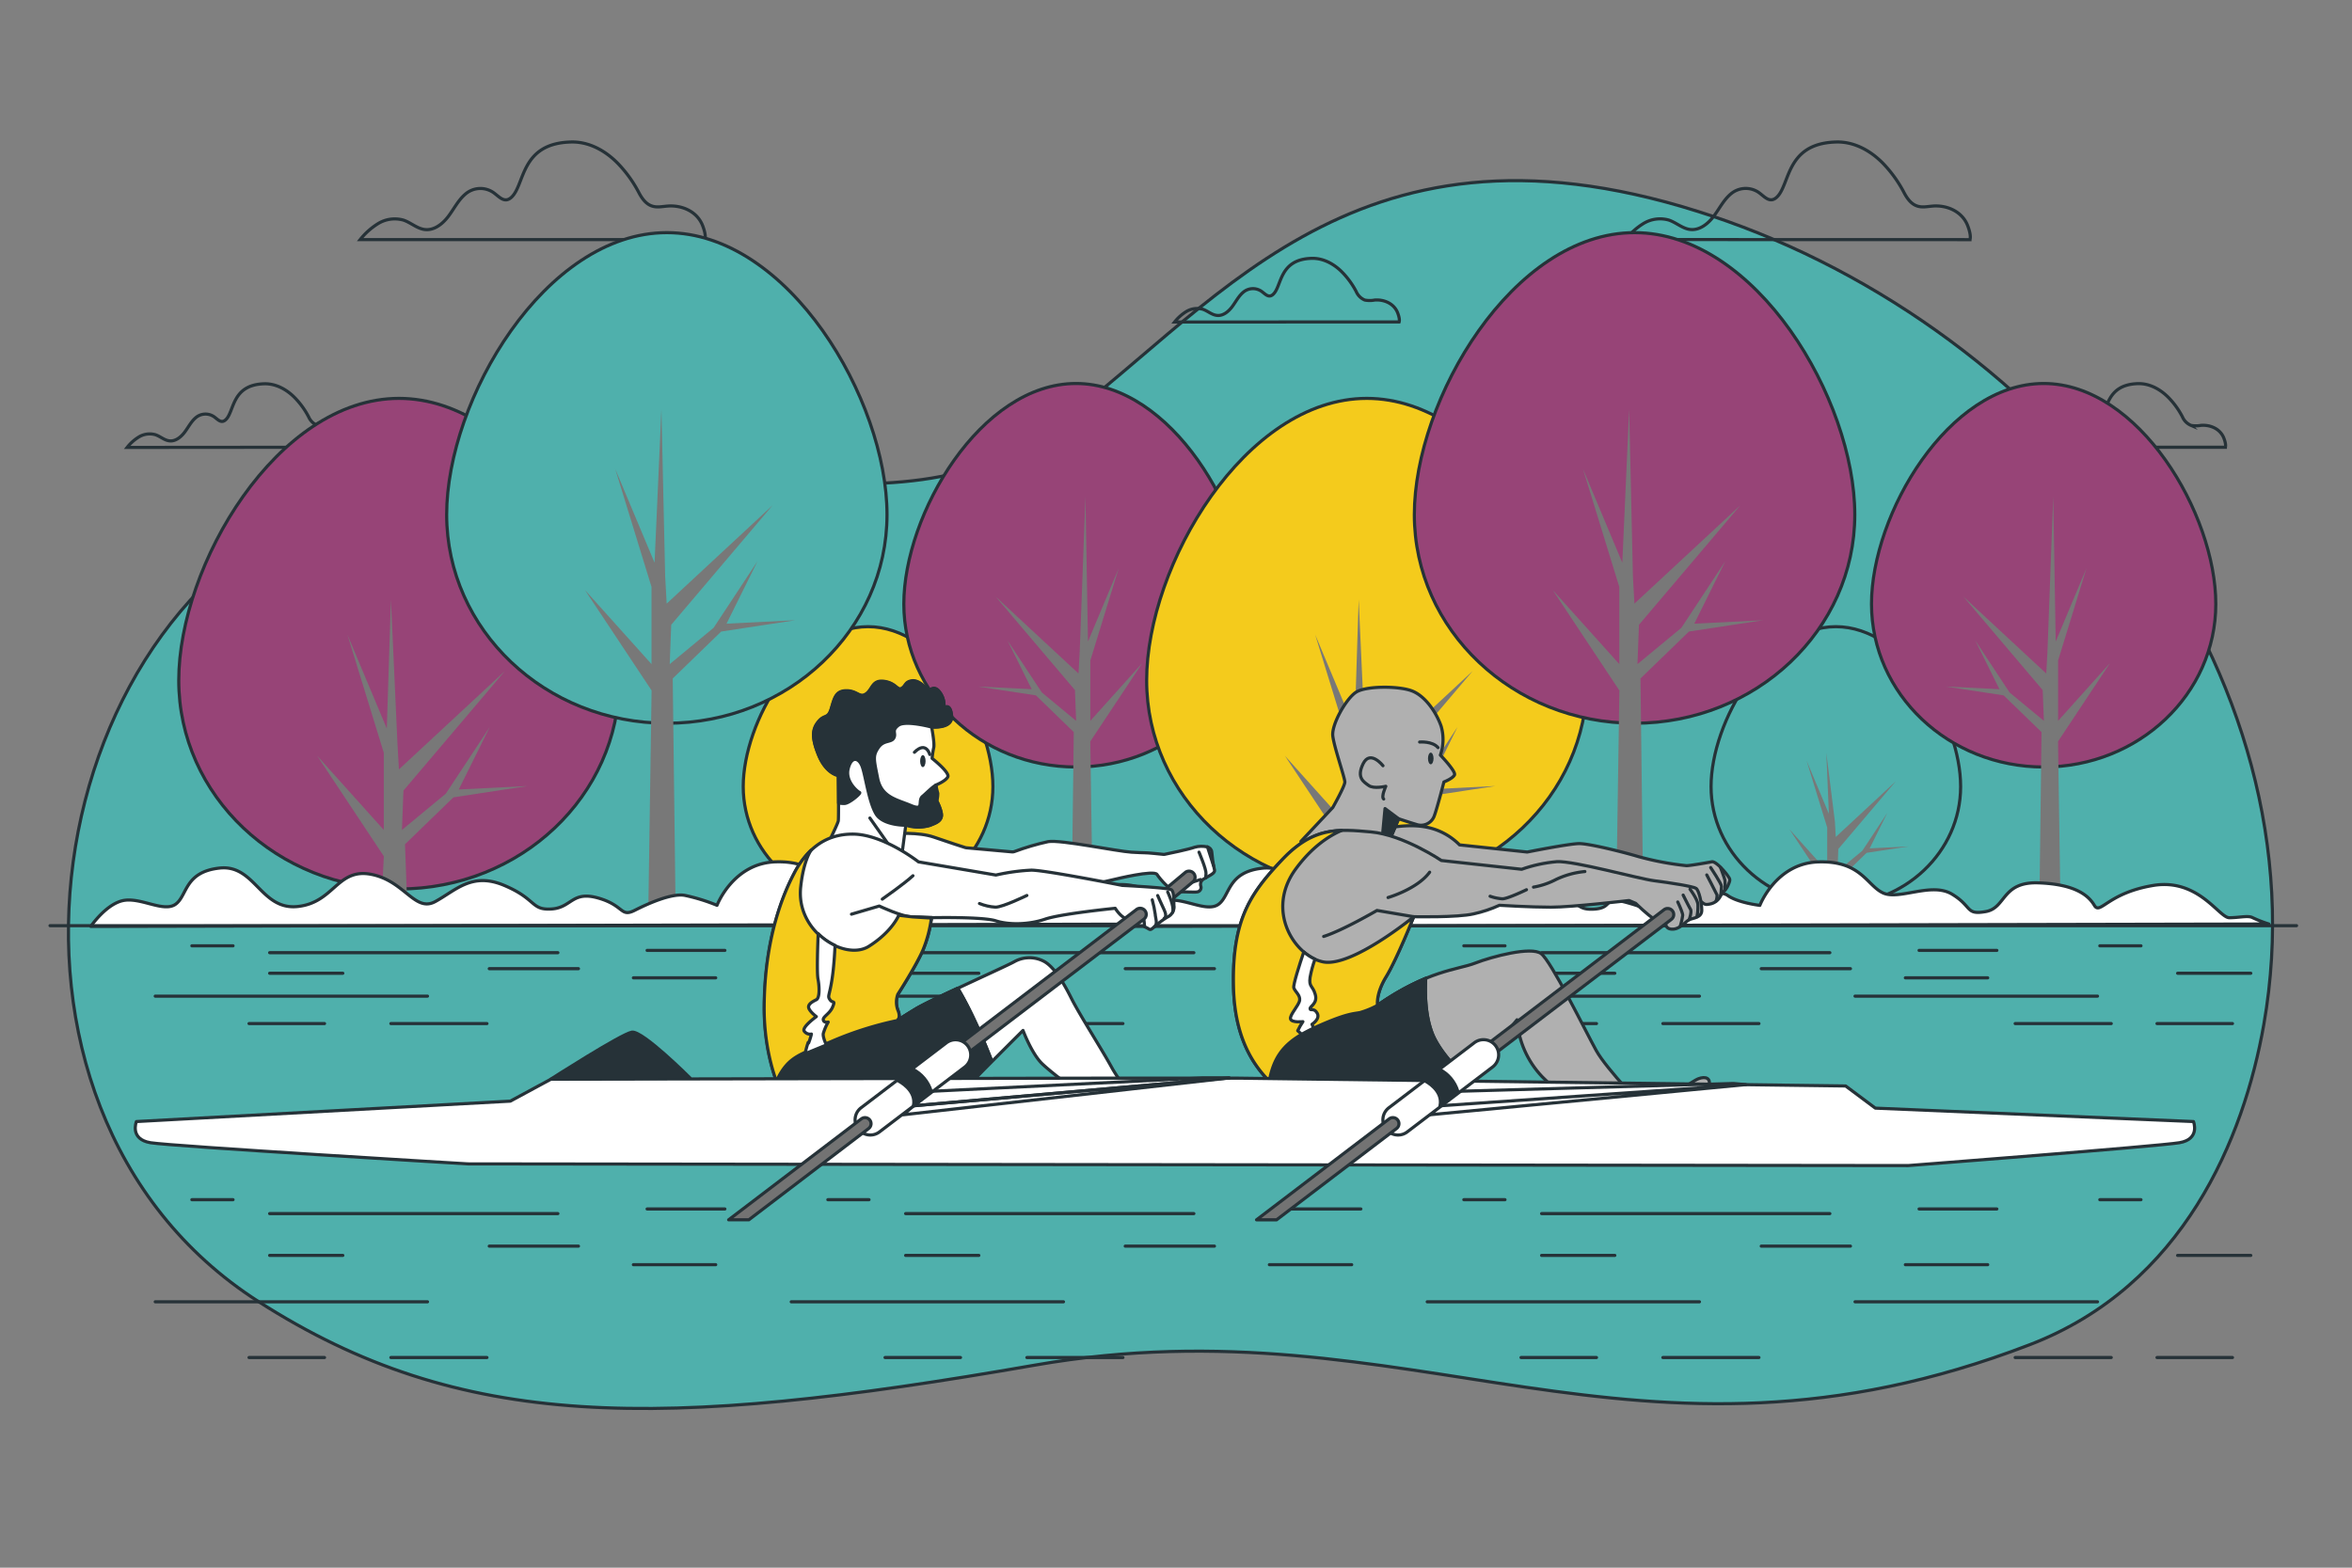 <svg xmlns="http://www.w3.org/2000/svg" id="Calque_1" version="1.1" viewBox="0 0 750 500"><rect x="0" y="0" width="750" height="500" fill="#808080" stroke="none"/><defs><style>.st0{fill:#974477}.st0,.st1,.st2,.st3,.st4,.st5,.st6,.st7,.st8{stroke:#263238}.st0,.st1,.st2,.st4,.st5,.st6,.st7,.st8{stroke-linecap:round;stroke-linejoin:round}.st7,.st9{fill:#263238}.st1{fill:#b0b0b0}.st2{fill:#4fb0ac}.st3{stroke-miterlimit:10}.st3,.st5{fill:none}.st4{fill:#fff}.st10,.st6{fill:#f4cb1c}.st8{fill:#737373}.st11{fill:#787878}</style></defs><g id="freepik--background-simple--inject-303"><path d="M721.88 326.75c19.7-112.4-67.88-221.83-176.15-257.92-1.38-.46-2.78-.91-4.18-1.36C429.3 32 386.57 100.79 333 138.45c-53.57 37.66-135.5-7-220.88 19.55-99.98 31.14-126.88 194.88-29.73 257.1 64.46 41.28 127.47 41.28 247.69 20.28s191.19 42 317.21-6.52c49.08-18.86 68.26-65.98 74.59-102.11Z" class="st10"/><path d="M721.88 326.75c19.7-112.4-67.88-221.83-176.15-257.92-1.38-.46-2.78-.91-4.18-1.36C429.3 32 386.57 100.79 333 138.45c-53.57 37.66-135.5-7-220.88 19.55-99.98 31.14-126.88 194.88-29.73 257.1 64.46 41.28 127.47 41.28 247.69 20.28s191.19 42 317.21-6.52c49.08-18.86 68.26-65.98 74.59-102.11Z" class="st2"/></g><g id="freepik--Clouds--inject-303"><path d="M112.13 142.64c.29-.91-.36-2.67-.6-3.21-1.24-2.76-4.31-4-7.21-3.76-1.04.19-2.1.19-3.14 0a5.114 5.114 0 0 1-2.74-2.67 25.96 25.96 0 0 0-4.29-6c-2.61-2.72-6.13-4.73-10-4.59-10.43.36-9.36 9-12.23 11.51-1.6 1.41-2.76-.59-4.12-1.28a4.772 4.772 0 0 0-5.37.57c-1.5 1.26-2.38 3.08-3.55 4.63s-2.93 3-4.87 2.76c-1.62-.18-2.91-1.44-4.46-1.95a6.645 6.645 0 0 0-5.39.79c-1.39.87-2.61 1.97-3.62 3.26l71.59-.06ZM709.62 142.64c.29-.91-.37-2.67-.61-3.21-1.24-2.76-4.3-4-7.2-3.76-1.04.19-2.11.19-3.15 0a5.119 5.119 0 0 1-2.73-2.72 25.96 25.96 0 0 0-4.29-6c-2.62-2.72-6.14-4.73-10-4.59-10.44.36-9.36 9-12.24 11.51-1.6 1.41-2.75-.59-4.12-1.28a4.772 4.772 0 0 0-5.37.57c-1.49 1.26-2.37 3.08-3.55 4.63s-2.92 3-4.86 2.76c-1.62-.18-2.92-1.44-4.46-1.95a6.645 6.645 0 0 0-5.39.79c-1.39.87-2.61 1.98-3.63 3.26h71.6ZM224.79 76.43c.45-1.4-.56-4.11-.93-4.93-1.9-4.23-6.6-6.14-11.05-5.77-1.62.13-3.29.51-4.84 0-1.94-.59-3.24-2.39-4.19-4.18-1.75-3.38-3.97-6.5-6.59-9.25-4-4.18-9.42-7.26-15.37-7-16.02.53-14.37 13.79-18.82 17.7-2.46 2.15-4.23-.91-6.33-2a7.301 7.301 0 0 0-8.24.88c-2.29 1.92-3.64 4.71-5.45 7.11s-4.49 4.55-7.46 4.22c-2.5-.27-4.48-2.2-6.85-3-2.8-.8-5.81-.36-8.27 1.21-2.12 1.34-4 3.03-5.56 5h109.95ZM628.18 76.43c.45-1.4-.56-4.11-.93-4.93-1.9-4.23-6.6-6.14-11-5.77-1.62.13-3.28.51-4.83 0-1.94-.59-3.25-2.39-4.2-4.18a40.407 40.407 0 0 0-6.58-9.25c-4-4.18-9.42-7.26-15.38-7-16 .55-14.36 13.81-18.78 17.68-2.46 2.15-4.23-.91-6.32-2a7.333 7.333 0 0 0-8.25.88c-2.29 1.92-3.64 4.71-5.44 7.11s-4.49 4.55-7.47 4.22c-2.49-.27-4.47-2.2-6.85-3-2.8-.8-5.81-.36-8.27 1.21-2.12 1.34-4 3.03-5.56 5l109.86.03ZM446.15 102.68c.3-.91-.36-2.68-.6-3.21-1.24-2.76-4.3-4-7.2-3.77-1.04.2-2.11.2-3.15 0a5.083 5.083 0 0 1-2.73-2.7 26.216 26.216 0 0 0-4.3-6c-2.61-2.73-6.13-4.73-10-4.6-10.44.36-9.36 9-12.24 11.52-1.6 1.4-2.76-.59-4.12-1.28a4.756 4.756 0 0 0-5.37.57c-1.5 1.26-2.38 3.07-3.55 4.63s-2.92 3-4.86 2.75c-1.63-.17-2.92-1.43-4.47-1.95a6.705 6.705 0 0 0-5.38.79 14.51 14.51 0 0 0-3.63 3.27l71.6-.02Z" class="st3"/></g><g id="freepik--Trees--inject-303"><path d="M197.47 217c0 36.74-31.43 66.53-70.21 66.53S57 253.76 57 217s31.44-89.94 70.22-89.94 70.25 53.21 70.25 89.94Z" class="st10"/><path d="M197.47 217c0 36.74-31.43 66.53-70.21 66.53S57 253.76 57 217s31.44-89.94 70.22-89.94 70.25 53.21 70.25 89.94Z" class="st0"/><path d="m121.29 295.15 1.11-22.05-21.26-32.05 21.24 23.65v-24.62l-11.59-37.65 12.55 29.93 1.32-41.13 2.06 45.47.49 8.69L161 214.02l-32.35 38.13-.48 12.55 14-11.58 14-21.24-9.88 19.92 21.95-1.1-23.66 3.61-15.44 14.97.96 25.83-8.81.04z" class="st11"/><path d="M316.61 250.87c0 20.82-17.82 37.7-39.79 37.7S237 271.69 237 250.87s17.82-51 39.8-51 39.81 30.13 39.81 51Z" class="st10"/><path d="M316.61 250.87c0 20.82-17.82 37.7-39.79 37.7S237 271.69 237 250.87s17.82-51 39.8-51 39.81 30.13 39.81 51Z" class="st6"/><path d="M282.85 164.14c0 36.74-31.43 66.53-70.21 66.53s-70.21-29.79-70.21-66.53 31.43-89.94 70.21-89.94 70.21 53.2 70.21 89.94Z" class="st10"/><path d="M282.85 164.14c0 36.74-31.43 66.53-70.21 66.53s-70.21-29.79-70.21-66.53 31.43-89.94 70.21-89.94 70.21 53.2 70.21 89.94Z" class="st2"/><path d="m206.67 294.71 1.11-74.49-21.26-32.05 21.24 23.65v-24.61l-11.58-37.66 12.55 29.93 2.18-48.93 1.2 53.28.48 8.69 33.79-31.38-32.34 38.13-.48 12.55 13.99-11.58 14-21.24-9.87 19.92 21.94-1.1-23.65 3.61-15.45 14.97.97 78.28-8.82.03z" class="st11"/><path d="M398 192.63c0 28.72-24.58 52-54.9 52s-54.89-23.29-54.89-52 24.58-70.32 54.89-70.32S398 163.9 398 192.63Z" class="st10"/><path d="M398 192.63c0 28.72-24.58 52-54.9 52s-54.89-23.29-54.89-52 24.58-70.32 54.89-70.32S398 163.9 398 192.63Z" class="st0"/><path d="m348.54 294.71-.87-58.24 16.62-25.05-16.61 18.49v-19.25l9.06-29.44-9.81 23.4-.8-46.33-1.84 49.73-.38 6.79-26.42-24.53 25.29 29.82.37 9.81-10.94-9.06-10.95-16.6 7.72 15.57-17.15-.86 18.49 2.82 12.08 11.71-.76 61.2 6.9.02z" class="st11"/><path d="M506.07 217c0 36.74-31.44 66.53-70.22 66.53s-70.21-29.77-70.21-66.53 31.43-89.94 70.21-89.94 70.22 53.21 70.22 89.94Z" class="st10"/><path d="M506.07 217c0 36.74-31.44 66.53-70.22 66.53s-70.21-29.77-70.21-66.53 31.43-89.94 70.21-89.94 70.22 53.21 70.22 89.94Z" class="st6"/><path d="m429.88 295.15 1.11-22.05-21.26-32.05 21.24 23.65v-24.62l-11.58-37.65 12.55 29.93 1.31-41.13 2.07 45.47.48 8.69 33.79-31.37-32.34 38.13-.48 12.55 13.99-11.58 14-21.24-9.87 19.92 21.94-1.1-23.65 3.61-15.45 14.97.97 25.83-8.82.04z" class="st11"/><path d="M625.2 250.87c0 20.82-17.81 37.7-39.79 37.7s-39.79-16.88-39.79-37.7 17.81-51 39.79-51 39.79 30.13 39.79 51Z" class="st10"/><path d="M625.2 250.87c0 20.82-17.81 37.7-39.79 37.7s-39.79-16.88-39.79-37.7 17.81-51 39.79-51 39.79 30.13 39.79 51Z" class="st2"/><path d="m582.03 295.15.63-12.5-12.05-18.16 12.04 13.4v-13.95l-6.57-21.34 7.11 16.96-.82-19.42 2.74 21.88.27 4.93 19.15-17.78-18.33 21.61-.27 7.11 7.93-6.56 7.94-12.04-5.6 11.29 12.43-.62-13.4 2.04-8.75 8.48.54 14.65-4.99.02z" class="st11"/><path d="M591.45 164.14c0 36.74-31.44 66.53-70.22 66.53S451 200.88 451 164.14s31.46-89.94 70.23-89.94 70.22 53.2 70.22 89.94Z" class="st10"/><path d="M591.45 164.14c0 36.74-31.44 66.53-70.22 66.53S451 200.88 451 164.14s31.46-89.94 70.23-89.94 70.22 53.2 70.22 89.94Z" class="st0"/><path d="m515.26 294.71 1.12-74.49-21.26-32.05 21.24 23.65v-24.61l-11.59-37.66 12.55 29.93 2.18-48.93 1.2 53.28.48 8.69 33.79-31.38-32.34 38.13-.48 12.55 14-11.58 14-21.24-9.88 19.92 21.94-1.1-23.65 3.61-15.45 14.97.97 78.28-8.82.03z" class="st11"/><path d="M706.57 192.63c0 28.72-24.57 52-54.89 52s-54.9-23.29-54.9-52 24.58-70.32 54.9-70.32 54.89 41.59 54.89 70.32Z" class="st10"/><path d="M706.57 192.63c0 28.72-24.57 52-54.89 52s-54.9-23.29-54.9-52 24.58-70.32 54.9-70.32 54.89 41.59 54.89 70.32Z" class="st0"/><path d="m657.13 294.71-.87-58.24 16.62-25.05-16.6 18.49v-19.25l9.05-29.44-9.81 23.4-.79-46.33-1.85 49.73-.38 6.79-26.42-24.53 25.29 29.82.38 9.81-10.95-9.06-10.94-16.6 7.72 15.57-17.16-.86 18.49 2.82 12.08 11.71-.75 61.2 6.89.02z" class="st11"/><path d="M723.48 294.7c-1.76-.55-3.47-1.22-5.14-2-1.4-.8-4.21 0-7.48 0S701 280 686.54 282.42s-16.83 9.5-18.7 6.34-6.08-6.76-17.84-7.18-10.24 8-16.78 9.16-4.21-1.59-10.76-5.55-16.83 2-22-.39-7-10.3-20.58-9.9-18.7 13.86-18.7 13.86-7-.8-10.29-3.17-11.22 2.37-15.89 4.75-7.49 0-15.9-2.38-4.21 1.59-10.76 2-4.67-3.16-15-7.52-15.43 1.58-22 5.15-9.81-6.73-20.57-8.71-11.69 9.1-23.38 10.29-13.56-13.46-24.78-12.27-10.29 8.71-14 11.48-10.75-2-16.36-1.19c-.34.05-.67.12-1 .21-3.93-3.13-9.43-6.24-17.27-5-14.49 2.38-16.83 9.5-18.7 6.34s-6.08-6.74-17.83-7.18-10.23 8-16.77 9.16-4.21-1.59-10.76-5.55-16.83 2-22-.39-7-10.3-20.58-9.9-18.7 13.86-18.7 13.86a59.716 59.716 0 0 0-10.29-3.17c-4-.72-11.22 2.37-15.9 4.75s-3.32-1.53-11.73-3.91-8.37 3.12-14.92 3.51-4.67-3.16-15-7.52-15.43 1.58-22 5.15-9.82-6.73-20.57-8.71-11.69 9.1-23.38 10.29-13.56-13.46-24.78-12.27-10.29 8.71-14 11.48-10.75-2-16.37-1.19-10.75 8.32-10.75 8.32l333-.73c-.35.45-.54.73-.54.73l362.07-.77Z" class="st4"/></g><g id="freepik--Water--inject-303"><path d="M85.98 303.85h91.92M156.01 308.95h28.45M136.32 317.71H49.5M85.98 310.41h23.34M124.64 326.46h30.64M103.49 326.46H79.41M74.31 301.66H61.18M206.35 303.12h24.8M228.23 311.87h-26.26M288.78 303.85h91.92M358.81 308.95h28.45M339.12 317.71h-86.81M288.78 310.41h23.35M327.45 326.46h30.63M306.29 326.46h-24.07M277.11 301.66h-13.13M409.15 303.12h24.8M431.03 311.87h-26.26M491.58 303.85h91.92M561.62 308.95h28.45M541.92 317.71h-86.81M491.58 310.41h23.35M530.25 326.46h30.64M509.09 326.46h-24.07M479.91 301.66h-13.13M611.95 303.12h24.8M633.84 311.87h-26.27M668.85 317.71h-77.32M694.39 310.41h23.34M642.59 326.46h30.64M711.89 326.46h-24.07M682.71 301.66h-13.13M85.98 387.07h91.92M156.01 397.44h28.45M136.32 415.2H49.5M85.98 400.4h23.34M124.64 432.97h30.64M103.49 432.97H79.41M74.31 382.63H61.18M206.35 385.59h24.8M228.23 403.36h-26.26M288.78 387.07h91.92M358.81 397.44h28.45M339.12 415.2h-86.81M288.78 400.4h23.35M327.45 432.97h30.63M306.29 432.97h-24.07M277.11 382.63h-13.13M409.15 385.59h24.8M431.03 403.36h-26.26M491.58 387.07h91.92M561.62 397.44h28.45M541.92 415.2h-86.81M491.58 400.4h23.35M530.25 432.97h30.64M509.09 432.97h-24.07M479.91 382.63h-13.13M611.95 385.59h24.8M633.84 403.36h-26.27M668.85 415.2h-77.32M694.39 400.4h23.34M642.59 432.97h30.64M711.89 432.97h-24.07M682.71 382.63h-13.13M15.95 295.23h716.37" class="st5"/></g><g id="freepik--Characters--inject-303"><path d="M283.42 266.13c.18-.07.38-.12.58-.13 1.59-.15 8.87-.71 13.81 1s9.1 3.05 10 3.33c.12.03.24.06.37.07l14.49 1.3c.26.03.52 0 .77-.09 3.52-1.31 7.13-2.38 10.8-3.18 4-.67 22 3.1 26.56 3.37s4.2.09 7.26.4l2.78.28c.18.03.36.03.54 0 1.37-.27 7.57-1.55 9.59-2.27 1.3-.37 2.68-.4 4-.09.77.16 1.35.8 1.43 1.59.15 1.82.41 3.62.8 5.4.41 1.13-.35 1.53-2.79 2.92l-.61.33c-.82.47-1.19 1.46-.86 2.35h0c.2.75-.24 1.51-.99 1.72-.04 0-.07.02-.11.02-.76.21-4.2-.09-6.29 0s-5.63-4.06-6.61-5.56-13.28 1.51-13.28 1.51l-9.88 2.27s-9.85 2.52-16 1.53c-5.39-.88-8.86-1.51-9.61-1.65h-.32l-21.19-.06c-.12.02-.23.02-.35 0l-17-3.41c-.46-.09-.86-.35-1.13-.73-1.27-2.09-4.93-8.48 3.24-12.22Z" class="st4"/><path d="M382.34 271.79s2.32 5.43 2.23 6.82l-.1 1.39M385.03 270.09l1.92 5.98M382.82 280.52l-2.52.81" class="st5"/><path d="M370.26 289.15c-1.07.01-1.94-.84-1.95-1.91 0-.65.31-1.26.85-1.62l8.95-7.49c.9-.57 2.1-.31 2.68.6.55.86.33 2-.49 2.6l-8.95 7.48c-.32.22-.7.34-1.09.34Z" class="st8"/><path d="M297.06 231.8s1 5.22.69 6.61c-.24 1.14-.42 2.3-.52 3.47 0 0 5.74 4.52 5 5.91s-3.82 2.6-3.82 2.6.46 2.09.63 2.61c.01.82-.1 1.64-.34 2.43 0 0 1.79 3.48 1.45 5s-1.91 2.09-3.65 2.78c-2.04.57-4.19.64-6.26.18l-1.39-.35-1.39 10.6-23.8-3.82s3.47-7 3.65-8 0-14.59 0-14.59-3.82-.52-6.26-6.43-1.91-8.52 0-10.77 3-.7 4-4 1.39-5.74 4.86-5.74 4.17 2.44 6.26 1 1.91-4.52 5.73-4 4.17 3 5.56 2.26 1.05-2.09 3.3-2.43 4.52 2.26 5 2.95 1.57-1.56 3.31 0a6.66 6.66 0 0 1 1.91 5c0 1.22 1.91-1.39 2.43 3s-6.35 3.73-6.35 3.73Z" class="st4"/><path d="m282.97 268.83-5.59-7.93M296.48 240.63s-1.16-4.42-4.89-.7" class="st5"/><path d="M296.54 263.25c1.74-.69 3.3-1.21 3.65-2.78s-1.45-5-1.45-5-.32-4.9-.29-5c-.63 0-3.58 3-4.24 3.49-1.74 1.39.76 4.85-3.75 2.94s-9.39-2.6-10.6-8.68-1.57-7.13.17-9.73 4.17-1.57 5-3.13-.87-2.26 1.39-4 10.6.52 10.6.52 6.95.7 6.43-3.65-2.43-1.73-2.43-3a6.66 6.66 0 0 0-1.91-5c-1.74-1.56-2.79.7-3.31 0s-2.78-3.3-5-2.95-1.91 1.73-3.3 2.43-1.73-1.74-5.56-2.26-3.65 2.61-5.73 4-2.78-1-6.26-1-3.82 2.44-4.86 5.74-2.09 1.74-4 4-2.43 4.86 0 10.77 6.26 6.43 6.26 6.43.06 4.67.07 8.73c.66.12 1.33.16 2 .13 1.57-.18 5.22-3.3 4.69-3.48s-4.69-3.47-3.64-7.64 3.47-3.48 4.51-.52 2.09 11.12 4.35 14.94c2.26 3.82 9.55 3.65 9.55 3.65l1.39.35c2.08.42 4.24.32 6.27-.3Z" class="st7"/><path d="M295.15 242.75c0 1.05-.39 1.91-.87 1.91s-.87-.86-.87-1.91.39-1.91.87-1.91.87.85.87 1.91Z" class="st9"/><path d="M292.89 274.89s-11.29-8.86-21-8.86-15.12 5.91-18.6 12.51-9.38 20.51-9.55 42.4 9.13 36.59 13.2 39.09c4.28 2.64 15.64 5.39 26.24 2.09 10.23-3.19 17.9-8 22.76-13 7.34-7.6 20.28-20.47 20.28-20.47s2.79 7.47 6.11 10.63 10.49 8.35 10.49 8.35 17 16.09 17.56 17.23.47 2.92 4.07 3.4 8-3.76 9.2-5.18 5.11-4.34 7.81-8.3 4-7.15 3-8.75-3.51 0-5.55 1.6-9.05 5-11.14 5.13c-1.31.09-2.62 0-3.91-.25a55.806 55.806 0 0 1-9.08-11.56c-3.25-6-10.53-17.31-13.13-22.52s-5.71-10.35-9-11.94a9.874 9.874 0 0 0-9.28.27c-2.58 1.47-26.49 12.12-31.36 15.08s-5.73 3.65-5.73 3.65 1-1 0-3.3a7.401 7.401 0 0 1 0-5s5.73-8.87 8-14.08c1.4-3.33 2.34-6.84 2.78-10.42 0 0 16.33-.35 20.5 1s10.6 1.22 15.64-.52 22.42-3.48 22.42-3.48 1.56 2.61 3.47 3.3 4 .35 4.87.53l.86.17.18 1.91c2.08.87 1.39 1.39 3.13 0 1.28-1.18 2.68-2.23 4.17-3.13 1.28-.6 2.09-1.89 2.08-3.3-.17-1 .17-4.69-.87-5.38s-15.64-1.39-15.64-1.39-24.5-4.87-29-4.87c-3.81.18-7.59.71-11.3 1.56l-24.68-4.2Z" class="st4"/><path d="M367.43 287c.41 1.52.73 3.05.95 4.61 0 .95.92 3.12-.25 3.94M369.16 285.62s1 2.33 2.07 4.58 0 2.7 0 2.7M372.35 284.48s2.22 4.61 1.58 6.51M281.34 286.77s7-4.89 9.78-7.46M312.33 288.17c1.63.66 3.36 1.06 5.12 1.16 2.33 0 10-3.73 10-3.73M271.52 291.57l8.86-2.6s7.3 3.47 10.6 3.47 6.08.18 6.08.18" class="st5"/><path d="M305.92 349.09c3-3.14 6.81-7.23 10.21-11-4.6-11.87-8.41-19.05-10.73-22.9-6 2.76-11.41 5.38-13.38 6.58-4.86 2.95-5.73 3.65-5.73 3.65s1-1 0-3.3a7.401 7.401 0 0 1 0-5s5.73-8.87 8-14.08c1.35-3.27 2.26-6.72 2.71-10.23l-6.06-.37-4.35-.52s-2.08 5.21-9.55 9.91-23.29-4.52-21.72-18.94c.64-5.89 1.94-9.49 3.26-11.69a28.243 28.243 0 0 0-5.35 7.34c-3.47 6.61-9.38 20.51-9.55 42.4s9.13 36.59 13.2 39.09c4.28 2.64 15.64 5.39 26.24 2.09 10.27-3.19 17.94-7.99 22.8-13.03Z" class="st6"/><path d="M286.29 325.46c.17-.21.28-.44.35-.7l-.35.7Z" class="st5"/><path d="M316.13 338.13c-4.6-11.87-8.41-19.05-10.73-22.9-6 2.76-11.41 5.38-13.38 6.58-4.86 2.95-5.73 3.65-5.73 3.65a109.19 109.19 0 0 0-20.51 6.43c-10.38 4.49-14.21 4.52-18.19 12.92 3 8.41 7 13.8 9.33 15.22 4.28 2.64 15.64 5.39 26.24 2.09 10.23-3.19 17.9-8 22.76-13 3.08-3.12 6.81-7.26 10.21-10.99Z" class="st7"/><path d="M257.44 333.28c-.28.91-.52 1.84-.69 2.78l6.78-2.78s-1.22-2.44-1-3.65c.37-1.28.9-2.5 1.57-3.65 0 0-1.39.35-1.57-.7s2.09-1.91 3-4.17 0-1-.87-2.26-.18-1 .69-6.77c.52-3.44.79-7.69.93-10.54a19.53 19.53 0 0 1-5.38-3.76c-.17 4.14-.45 12.41-.06 14.47.52 2.78.52 6.08-.53 6.6s-2.78 1.39-2.43 2.61 2.43 2.78 2.43 2.78-4.86 3.48-3.82 4.69c.52.7 1.4 1.04 2.26.87-.23.95-.52 1.87-.87 2.78-.44.7.12-1.04-.44.7Z" class="st4"/><path d="M437.13 265.33s9.43-2.9 16.89-1.66c4.33.65 8.33 2.69 11.4 5.8l21.58 2.28s13.47-2.69 16.58-2.69 13.27 2.49 18.86 4.14a94.091 94.091 0 0 0 15.34 2.9c1.24 0 6.84-1 8.08-1.24s4.15 3.11 5 4.35 1 1.25.2 3.11-1.65 1.87-2.28 3.11a4.675 4.675 0 0 1-3.52 2.9c-2.07.42-1.66-.2-3.94-1.45s-31.5-5-35-5.18-16.58 0-34 2.28-34.62-2.49-34.62-2.49 0-3.52-7.67-8.49 7.1-7.67 7.1-7.67Z" class="st1"/><path d="M544.25 279.05s3.13 6 3.29 6.43c0 .64-.1 1.28-.32 1.88M545.5 276.7s3.45 5.17 3.45 6-.22 2.77-.22 2.77M548.64 276.7s1.25 3.29 1.41 4.08c.08 1.04.08 2.09 0 3.13" class="st5"/><path d="M425 257.54s3.84-6.77 3.84-8.13-3.39-11-3.84-14.66 4.29-12 7.45-14 13.31-2 17.6-.46 7.9 6.77 9.48 11.29c.9 3.03.81 6.27-.23 9.25 0 0 5 5.19 4.51 6.32s-3.38 2.25-3.38 2.25-2.26 8.8-3.16 11.06a4.507 4.507 0 0 1-5.64 2.48c-2.26-.67-5.64-1.8-5.64-1.8s-2 4.51-2.48 5.86-.68 2.26-.68 2.26l-28-.9L425 257.54Z" class="st1"/><path d="m446.01 261.15-4.36-3.27-.7 7.45 2.58 1.68 2.48-5.86z" class="st7"/><path d="M441 244.22s-4.06-5.19-6.31-.67.22 5.86 1.8 7 5.42.23 5.42.23-1.58 3.38-.68 4.06M452.69 236.67s4.08-.36 5.86 1.78" class="st5"/><path d="M457.13 241.91c0 1-.4 1.86-.89 1.86s-.89-.83-.89-1.86.4-1.87.89-1.87.89.84.89 1.87Z" class="st9"/><path d="M459.62 274.45s-12.15-8.21-22.49-9.12-18.27-1.73-28.3 8.91-16.07 19.05-15.47 40.93 11.55 31 19.76 36.17 14.89 7.6 28.57 3 28-11.85 33.44-18.54 8.62-10.56 8.62-10.56c.48 6.8 3.3 13.22 8 18.16 7.75 7.78 11.94 8.95 17.84 12.06 5.9 3.11 15.93 13.16 17.7 14.18s4.72-2.45 8-6.81 8.39-12.58 9.5-15.86-1-3.72-3.16-2.94-12.07 8.09-14.27 9.17l-2.2 1.09s-12.85-13.24-16.16-19.23-14.38-28.6-17.59-30.93-15.58.94-21.05 3.06-15 2.21-31.13 13.46c0 0-.61-3.65 2.74-9.12s8.81-19.15 8.81-19.15 14 .3 19.15-.91c2.82-.62 5.57-1.54 8.2-2.74 0 0 9.73.61 16.42.61s24.92-2.13 24.92-2.13l2.13.91s4 3.95 5.77 4.87c1.31.5 2.78.39 4-.31 0 0-1.22 3.35 1.51 3.65s4.56-2.43 5.78-3 4-.61 4-3-.91-6.38-1.82-7-8.51-1.82-13.38-2.43-25.53-6.38-31-6.08c-3.84.33-7.61 1.14-11.24 2.43l-25.6-2.8Z" class="st1"/><path d="M535 287.68s1.57 3.29 1.57 4.23a19.36 19.36 0 0 1-.78 3.45M536.72 285.48s1.88 3.76 2.35 4.55-.42 3.26-.42 3.26M538.91 283.6s2.36 3.13 2.51 4.86c.06 1.31-.04 2.63-.31 3.92" class="st5"/><path d="M456.71 329.58c-2.39-6.12-2.3-13.74-2.07-17.53a80.244 80.244 0 0 0-15.38 8.6s-.61-3.65 2.74-9.12 8.81-19.15 8.81-19.15-19.8 16.26-28.92 14.4-18.44-16.37-8.7-29.64c5.22-7.11 10.68-10.59 14.63-12.28-6.3.21-12.16 2.14-19 9.38-10 10.64-16.07 19.05-15.47 40.93s11.55 31 19.76 36.17 14.89 7.6 28.57 3a116.9 116.9 0 0 0 24.93-11.5c-3.52-3.4-8.01-8.43-9.9-13.26Z" class="st6"/><path d="m415.67 330.41 3.53-1.66-.83-2.07s2.69-1.66 1.66-3.53-2.28-.62-2.28-1.45 2.48-1.66 1.65-4.56-2.07-2.28-1.65-5.39c.35-1.98.88-3.93 1.57-5.82-1.29-.61-2.49-1.39-3.57-2.33-1.32 3.91-3.48 10.6-3.18 11.47.41 1.24 2.07 2.28 1.86 3.94s-3.32 4.76-2.9 6 3.94.83 3.94.83c-.63.92-1.18 1.89-1.66 2.9l1.86 1.67Z" class="st4"/><path d="m450.81 292.38-11.72-2s-11 6.42-17 8.29M442.62 286.26s9.32-2.69 13.26-8.08M489 282.94c2.54-.44 4.99-1.28 7.26-2.48 2.87-1.35 5.96-2.2 9.12-2.49M486.76 283.77s-6 2.9-7.67 2.9a14.72 14.72 0 0 1-3.93-.82" class="st5"/><path d="M441.69 354.38a116.9 116.9 0 0 0 24.93-11.5c-3.53-3.44-8-8.47-9.91-13.3-2.39-6.12-2.3-13.74-2.07-17.53a80.244 80.244 0 0 0-15.38 8.6c-1.76.96-3.62 1.73-5.55 2.29-2.08.42-4.15.21-13.48 4.36s-13.77 8.2-15.48 17.5c2.53 2.49 5.34 4.68 8.37 6.54 8.21 5.17 14.88 7.6 28.57 3.04Z" class="st7"/><path d="M699.45 357.71 598 353.43l-9.47-7.07L395 343.87h-47l-172.33.33-12.94 7-119.24 6.51s-2.25 5.63 4.5 6.75 101.23 6.75 101.23 6.75l459.22.54s79.76-6.16 86.51-7.29 4.5-6.75 4.5-6.75Z" class="st4"/><path d="M175.62 344.2s22.49-14.43 25.87-15 18.56 14.62 18.56 14.62l-44.43.38Z" class="st7"/><path d="M444.16 360.33a1.942 1.942 0 0 1-1.18-3.48l87.63-66.7c.85-.65 2.06-.48 2.71.37.65.85.48 2.06-.37 2.71l-87.62 66.7c-.33.26-.75.4-1.17.4Z" class="st8"/><path d="m464.88 348.06 87.88-2.49 3.91.36-97.48 6.76 5.69-4.63zM459.19 352.69l-3.2 2.85 100.68-9.61-97.48 6.76z" class="st5"/><path d="M445.81 362c-2.67 0-4.84-2.17-4.84-4.84 0-1.51.71-2.93 1.91-3.85L470 332.67a4.844 4.844 0 0 1 6.81.73 4.844 4.844 0 0 1-.73 6.81c-.07.06-.14.11-.21.16L448.75 361c-.84.65-1.87 1-2.93 1Z" class="st4"/><path d="M454.57 344.86s5.69 2.85 4.62 7.83l5.69-4.62c-.93-3.12-3.13-5.7-6.05-7.12l-4.26 3.91Z" class="st7"/><path d="M445.7 357.22a1.944 1.944 0 0 0-2.72-.37s0 0 0 0l-42.3 32.2h6.39l38.26-29.12a1.94 1.94 0 0 0 .37-2.71ZM275.86 360.33c-1.07 0-1.94-.88-1.93-1.95 0-.6.28-1.17.76-1.53l87.62-66.7c.81-.7 2.04-.6 2.74.22s.6 2.04-.22 2.74c-.05.05-.11.09-.17.13L277 359.94c-.33.25-.73.39-1.14.4Z" class="st8"/><path d="m296.96 348.06 86.45-4.26h8.54l-100.68 8.89 5.69-4.63z" class="st5"/><path d="m291.27 352.69-3.21 2.85 103.89-11.74-100.68 8.89z" class="st5"/><path d="M277.52 362a4.85 4.85 0 0 1-4.85-4.83c0-1.51.7-2.94 1.91-3.86l27.08-20.61a4.844 4.844 0 0 1 6.81.73 4.844 4.844 0 0 1-.73 6.81c-.07.06-.14.11-.21.16L280.46 361c-.84.65-1.87 1-2.93 1Z" class="st4"/><path d="M286.64 344.86s5.69 2.85 4.63 7.83l5.69-4.62c-.92-3.1-3.1-5.68-6-7.12l-4.32 3.91Z" class="st7"/><path d="M238.78 389.05 277 359.93c.85-.65 1.02-1.86.37-2.71s-1.86-1.02-2.71-.37l-42.31 32.2h6.43Z" class="st8"/></g></svg>